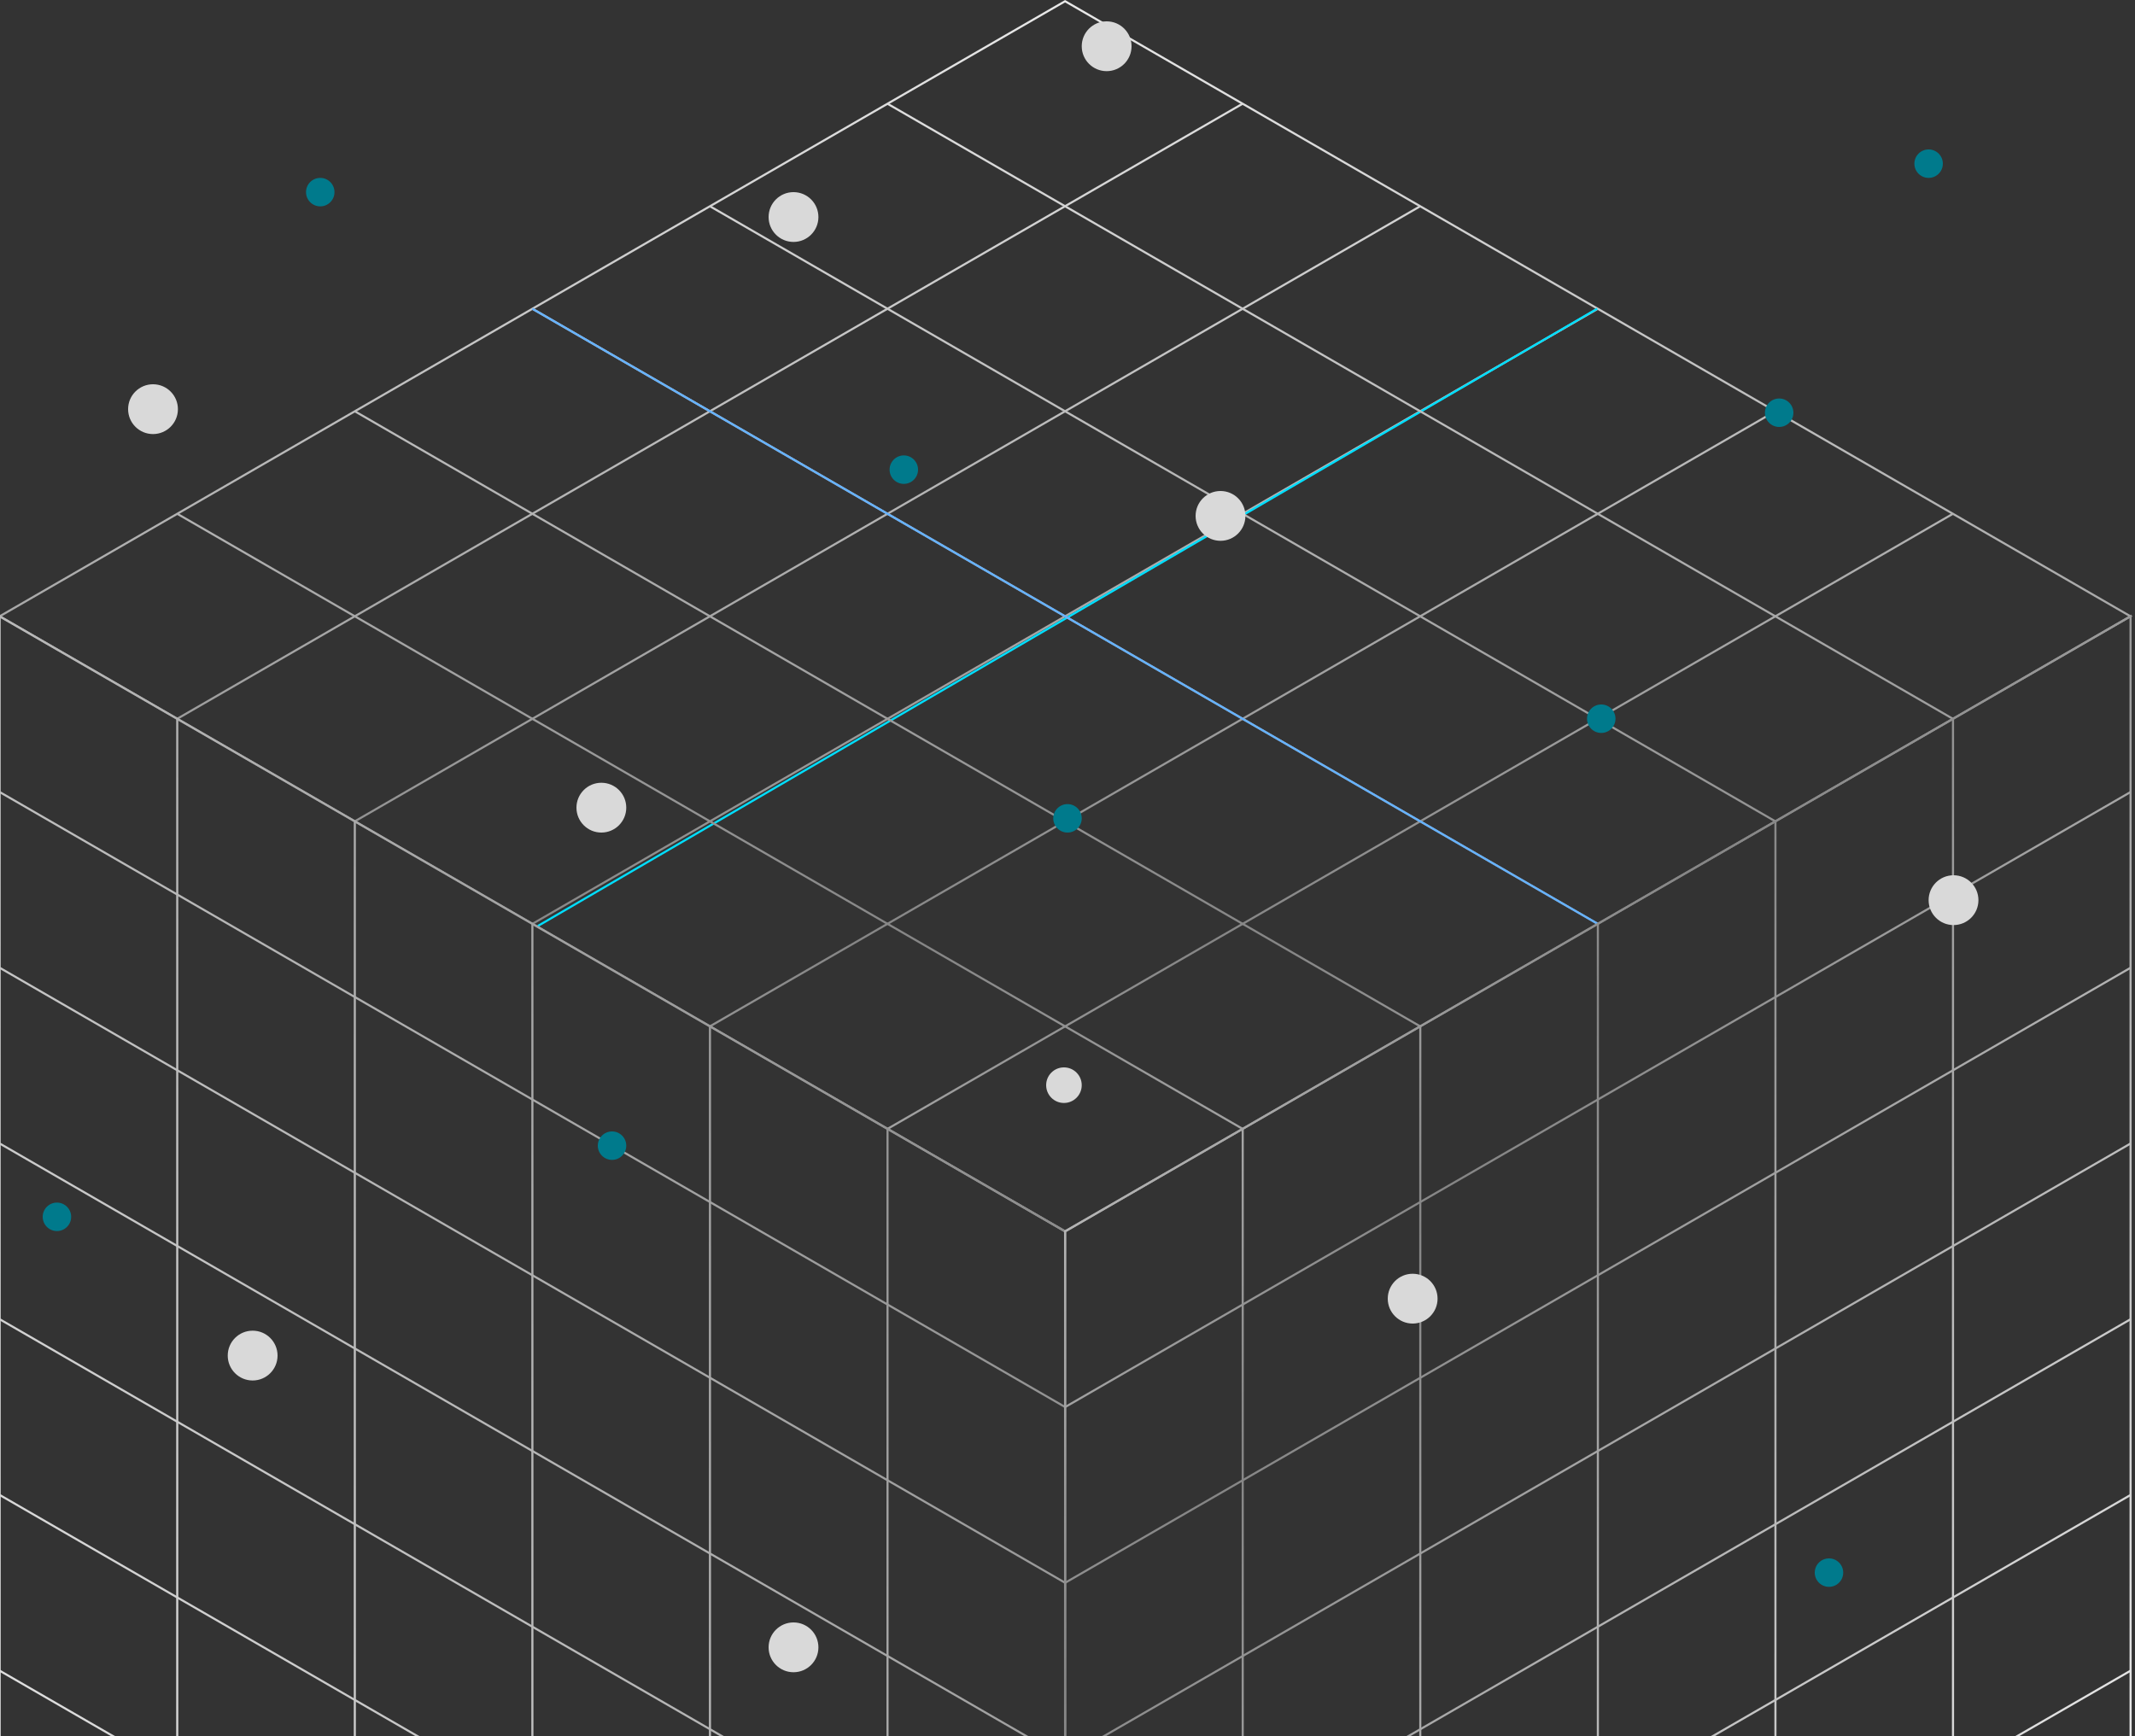 <svg width="300" height="244" viewBox="0 0 300 244" fill="none" xmlns="http://www.w3.org/2000/svg">
<rect x="0" y="0" width="300" height="244" fill="#333333" stroke="none"/>
<path d="M149.659 173.22L149.585 173.177L-0.341 86.61L-0.118 86.481L149.659 0L149.733 0.043L299.659 86.61L299.436 86.739L149.659 173.22ZM0.254 86.61L149.659 172.877L299.064 86.61L149.659 0.343L0.254 86.61Z" fill="url(#paint0_linear_1115_19836)"/>
<path d="M24.982 101.138L24.833 100.88L174.536 14.442L174.684 14.699L24.982 101.138Z" fill="url(#paint1_linear_1115_19836)"/>
<path d="M49.928 115.551L49.779 115.294L199.482 28.856L199.63 29.113L49.928 115.551Z" fill="url(#paint2_linear_1115_19836)"/>
<path d="M74.882 129.958L74.734 129.701L224.436 43.263L224.585 43.52L74.882 129.958Z" fill="url(#paint3_linear_1115_19836)"/>
<path d="M75.648 130.258L75.5 130L224.352 43.258L224.5 43.517L75.648 130.258Z" fill="#00DEFE"/>
<path d="M99.837 144.357L99.689 144.099L249.391 57.661L249.54 57.918L99.837 144.357Z" fill="url(#paint4_linear_1115_19836)"/>
<path d="M124.783 158.771L124.635 158.513L274.338 72.075L274.486 72.332L124.783 158.771Z" fill="url(#paint5_linear_1115_19836)"/>
<path d="M174.536 158.771L24.833 72.332L24.982 72.075L174.684 158.513L174.536 158.771Z" fill="url(#paint6_linear_1115_19836)"/>
<path d="M199.486 144.364L49.783 57.926L49.932 57.669L199.635 144.107L199.486 144.364Z" fill="url(#paint7_linear_1115_19836)"/>
<path d="M224.436 129.958L74.734 43.52L74.882 43.263L224.585 129.701L224.436 129.958Z" fill="url(#paint8_linear_1115_19836)"/>
<path d="M224.436 129.958L74.734 43.52L74.882 43.263L224.585 129.701L224.436 129.958Z" fill="#65B2FF"/>
<path d="M249.387 115.551L99.684 29.113L99.833 28.856L249.536 115.294L249.387 115.551Z" fill="url(#paint9_linear_1115_19836)"/>
<path d="M274.338 101.145L124.635 14.707L124.783 14.45L274.486 100.888L274.338 101.145Z" fill="url(#paint10_linear_1115_19836)"/>
<path d="M149.808 346.16L149.585 346.031L-0.198 259.562L-0.192 86.353L0.031 86.481L149.815 172.951L149.808 346.16ZM0.099 259.39L149.511 345.645L149.517 173.123L0.106 86.868L0.099 259.39Z" fill="url(#paint11_linear_1115_19836)"/>
<path d="M149.591 197.861L-0.118 111.434L0.03 111.176L149.74 197.604L149.591 197.861Z" fill="url(#paint12_linear_1115_19836)"/>
<path d="M149.59 222.556L-0.119 136.129L0.029 135.872L149.739 222.299L149.59 222.556Z" fill="url(#paint13_linear_1115_19836)"/>
<path d="M149.589 247.251L-0.12 160.824L0.029 160.566L149.738 246.994L149.589 247.251Z" fill="url(#paint14_linear_1115_19836)"/>
<path d="M149.588 271.946L-0.121 185.519L0.028 185.261L149.737 271.689L149.588 271.946Z" fill="url(#paint15_linear_1115_19836)"/>
<path d="M149.587 296.641L-0.122 210.214L0.027 209.957L149.736 296.384L149.587 296.641Z" fill="url(#paint16_linear_1115_19836)"/>
<path d="M149.586 321.336L-0.123 234.909L0.026 234.652L149.735 321.079L149.586 321.336Z" fill="url(#paint17_linear_1115_19836)"/>
<path d="M25.054 101.014H24.757V273.88H25.054V101.014Z" fill="url(#paint18_linear_1115_19836)"/>
<path d="M50.006 115.419H49.708V288.284H50.006V115.419Z" fill="url(#paint19_linear_1115_19836)"/>
<path d="M74.957 129.823H74.66V302.689H74.957V129.823Z" fill="url(#paint20_linear_1115_19836)"/>
<path d="M99.909 144.228H99.611V317.094H99.909V144.228Z" fill="url(#paint21_linear_1115_19836)"/>
<path d="M124.86 158.633H124.563V331.498H124.86V158.633Z" fill="url(#paint22_linear_1115_19836)"/>
<path d="M149.524 346.16L149.517 172.951L149.592 172.909L299.524 86.353L299.531 259.562L299.456 259.604L149.524 346.16ZM149.815 173.123L149.821 345.645L299.233 259.39L299.227 86.868L149.815 173.123Z" fill="url(#paint23_linear_1115_19836)"/>
<path d="M149.746 321.336L149.597 321.079L299.307 234.652L299.455 234.909L149.746 321.336Z" fill="url(#paint24_linear_1115_19836)"/>
<path d="M149.745 296.641L149.596 296.384L299.306 209.957L299.454 210.214L149.745 296.641Z" fill="url(#paint25_linear_1115_19836)"/>
<path d="M149.744 271.946L149.596 271.689L299.305 185.261L299.453 185.519L149.744 271.946Z" fill="url(#paint26_linear_1115_19836)"/>
<path d="M149.743 247.251L149.595 246.994L299.304 160.567L299.452 160.824L149.743 247.251Z" fill="url(#paint27_linear_1115_19836)"/>
<path d="M149.742 222.556L149.594 222.299L299.303 135.872L299.451 136.129L149.742 222.556Z" fill="url(#paint28_linear_1115_19836)"/>
<path d="M149.742 197.861L149.593 197.604L299.302 111.176L299.451 111.434L149.742 197.861Z" fill="url(#paint29_linear_1115_19836)"/>
<path d="M274.576 101.015H274.278V273.88H274.576V101.015Z" fill="url(#paint30_linear_1115_19836)"/>
<path d="M249.624 115.419H249.327V288.285H249.624V115.419Z" fill="url(#paint31_linear_1115_19836)"/>
<path d="M224.672 129.824H224.375V302.689H224.672V129.824Z" fill="url(#paint32_linear_1115_19836)"/>
<path d="M199.721 144.228H199.424V317.094H199.721V144.228Z" fill="url(#paint33_linear_1115_19836)"/>
<path d="M174.769 158.633H174.472V331.498H174.769V158.633Z" fill="url(#paint34_linear_1115_19836)"/>
<circle cx="271" cy="23" r="2" fill="#007A8C"/>
<circle cx="45" cy="27" r="2" fill="#007A8C"/>
<circle cx="127" cy="66" r="2" fill="#007A8C"/>
<circle cx="225" cy="101" r="2" fill="#007A8C"/>
<circle cx="86" cy="161" r="2" fill="#007A8C"/>
<circle cx="8" cy="171" r="2" fill="#007A8C"/>
<circle cx="257" cy="221" r="2" fill="#007A8C"/>
<circle cx="150" cy="115" r="2" fill="#007A8C"/>
<circle cx="250" cy="58" r="2" fill="#007A8C"/>
<circle cx="149.5" cy="152.5" r="2.5" fill="#D9D9D9"/>
<circle cx="21.5" cy="57.5" r="3.5" fill="#D9D9D9"/>
<circle cx="155.5" cy="6.5" r="3.5" fill="#D9D9D9"/>
<circle cx="84.5" cy="113.5" r="3.5" fill="#D9D9D9"/>
<circle cx="198.5" cy="182.5" r="3.5" fill="#D9D9D9"/>
<circle cx="111.5" cy="231.5" r="3.5" fill="#D9D9D9"/>
<circle cx="35.5" cy="190.5" r="3.5" fill="#D9D9D9"/>
<circle cx="274.5" cy="126.5" r="3.5" fill="#D9D9D9"/>
<circle cx="171.5" cy="72.5" r="3.5" fill="#D9D9D9"/>
<circle cx="111.5" cy="30.5" r="3.5" fill="#D9D9D9"/>
<defs>
<linearGradient id="paint0_linear_1115_19836" x1="149.659" y1="-93.363" x2="149.659" y2="241.338" gradientUnits="userSpaceOnUse">
<stop offset="0.192" stop-color="white"/>
<stop offset="0.675" stop-color="#858585"/>
<stop offset="1" stop-color="white"/>
</linearGradient>
<linearGradient id="paint1_linear_1115_19836" x1="99.759" y1="-93.362" x2="99.759" y2="241.339" gradientUnits="userSpaceOnUse">
<stop offset="0.192" stop-color="white"/>
<stop offset="0.675" stop-color="#858585"/>
<stop offset="1" stop-color="white"/>
</linearGradient>
<linearGradient id="paint2_linear_1115_19836" x1="124.705" y1="-93.363" x2="124.705" y2="241.338" gradientUnits="userSpaceOnUse">
<stop offset="0.192" stop-color="white"/>
<stop offset="0.675" stop-color="#858585"/>
<stop offset="1" stop-color="white"/>
</linearGradient>
<linearGradient id="paint3_linear_1115_19836" x1="149.659" y1="-93.363" x2="149.659" y2="241.338" gradientUnits="userSpaceOnUse">
<stop offset="0.192" stop-color="white"/>
<stop offset="0.675" stop-color="#858585"/>
<stop offset="1" stop-color="white"/>
</linearGradient>
<linearGradient id="paint4_linear_1115_19836" x1="174.614" y1="-93.363" x2="174.614" y2="241.338" gradientUnits="userSpaceOnUse">
<stop offset="0.192" stop-color="white"/>
<stop offset="0.675" stop-color="#858585"/>
<stop offset="1" stop-color="white"/>
</linearGradient>
<linearGradient id="paint5_linear_1115_19836" x1="199.56" y1="-93.362" x2="199.56" y2="241.339" gradientUnits="userSpaceOnUse">
<stop offset="0.192" stop-color="white"/>
<stop offset="0.675" stop-color="#858585"/>
<stop offset="1" stop-color="white"/>
</linearGradient>
<linearGradient id="paint6_linear_1115_19836" x1="99.759" y1="-93.362" x2="99.759" y2="241.339" gradientUnits="userSpaceOnUse">
<stop offset="0.192" stop-color="white"/>
<stop offset="0.675" stop-color="#858585"/>
<stop offset="1" stop-color="white"/>
</linearGradient>
<linearGradient id="paint7_linear_1115_19836" x1="124.709" y1="-93.362" x2="124.709" y2="241.339" gradientUnits="userSpaceOnUse">
<stop offset="0.192" stop-color="white"/>
<stop offset="0.675" stop-color="#858585"/>
<stop offset="1" stop-color="white"/>
</linearGradient>
<linearGradient id="paint8_linear_1115_19836" x1="149.659" y1="-93.363" x2="149.659" y2="241.338" gradientUnits="userSpaceOnUse">
<stop offset="0.192" stop-color="white"/>
<stop offset="0.675" stop-color="#858585"/>
<stop offset="1" stop-color="white"/>
</linearGradient>
<linearGradient id="paint9_linear_1115_19836" x1="174.61" y1="-93.363" x2="174.61" y2="241.338" gradientUnits="userSpaceOnUse">
<stop offset="0.192" stop-color="white"/>
<stop offset="0.675" stop-color="#858585"/>
<stop offset="1" stop-color="white"/>
</linearGradient>
<linearGradient id="paint10_linear_1115_19836" x1="199.56" y1="-93.362" x2="199.56" y2="241.338" gradientUnits="userSpaceOnUse">
<stop offset="0.192" stop-color="white"/>
<stop offset="0.675" stop-color="#858585"/>
<stop offset="1" stop-color="white"/>
</linearGradient>
<linearGradient id="paint11_linear_1115_19836" x1="-127.089" y1="330.024" x2="300.295" y2="89.197" gradientUnits="userSpaceOnUse">
<stop offset="0.192" stop-color="white"/>
<stop offset="0.675" stop-color="#858585"/>
<stop offset="1" stop-color="white"/>
</linearGradient>
<linearGradient id="paint12_linear_1115_19836" x1="-153.493" y1="283.166" x2="273.89" y2="42.339" gradientUnits="userSpaceOnUse">
<stop offset="0.192" stop-color="white"/>
<stop offset="0.675" stop-color="#858585"/>
<stop offset="1" stop-color="white"/>
</linearGradient>
<linearGradient id="paint13_linear_1115_19836" x1="-142.931" y1="301.909" x2="284.451" y2="61.082" gradientUnits="userSpaceOnUse">
<stop offset="0.192" stop-color="white"/>
<stop offset="0.675" stop-color="#858585"/>
<stop offset="1" stop-color="white"/>
</linearGradient>
<linearGradient id="paint14_linear_1115_19836" x1="-132.37" y1="320.652" x2="295.013" y2="79.826" gradientUnits="userSpaceOnUse">
<stop offset="0.192" stop-color="white"/>
<stop offset="0.675" stop-color="#858585"/>
<stop offset="1" stop-color="white"/>
</linearGradient>
<linearGradient id="paint15_linear_1115_19836" x1="-121.808" y1="339.396" x2="305.574" y2="98.569" gradientUnits="userSpaceOnUse">
<stop offset="0.192" stop-color="white"/>
<stop offset="0.675" stop-color="#858585"/>
<stop offset="1" stop-color="white"/>
</linearGradient>
<linearGradient id="paint16_linear_1115_19836" x1="-111.247" y1="358.139" x2="316.136" y2="117.312" gradientUnits="userSpaceOnUse">
<stop offset="0.192" stop-color="white"/>
<stop offset="0.675" stop-color="#858585"/>
<stop offset="1" stop-color="white"/>
</linearGradient>
<linearGradient id="paint17_linear_1115_19836" x1="-100.685" y1="376.881" x2="326.698" y2="136.055" gradientUnits="userSpaceOnUse">
<stop offset="0.192" stop-color="white"/>
<stop offset="0.675" stop-color="#858585"/>
<stop offset="1" stop-color="white"/>
</linearGradient>
<linearGradient id="paint18_linear_1115_19836" x1="-151.435" y1="286.815" x2="275.945" y2="45.991" gradientUnits="userSpaceOnUse">
<stop offset="0.192" stop-color="white"/>
<stop offset="0.675" stop-color="#858585"/>
<stop offset="1" stop-color="white"/>
</linearGradient>
<linearGradient id="paint19_linear_1115_19836" x1="-139.261" y1="308.419" x2="288.119" y2="67.596" gradientUnits="userSpaceOnUse">
<stop offset="0.192" stop-color="white"/>
<stop offset="0.675" stop-color="#858585"/>
<stop offset="1" stop-color="white"/>
</linearGradient>
<linearGradient id="paint20_linear_1115_19836" x1="-127.087" y1="330.024" x2="300.293" y2="89.201" gradientUnits="userSpaceOnUse">
<stop offset="0.192" stop-color="white"/>
<stop offset="0.675" stop-color="#858585"/>
<stop offset="1" stop-color="white"/>
</linearGradient>
<linearGradient id="paint21_linear_1115_19836" x1="-114.913" y1="351.628" x2="312.467" y2="110.805" gradientUnits="userSpaceOnUse">
<stop offset="0.192" stop-color="white"/>
<stop offset="0.675" stop-color="#858585"/>
<stop offset="1" stop-color="white"/>
</linearGradient>
<linearGradient id="paint22_linear_1115_19836" x1="-102.739" y1="373.233" x2="324.642" y2="132.41" gradientUnits="userSpaceOnUse">
<stop offset="0.192" stop-color="white"/>
<stop offset="0.675" stop-color="#858585"/>
<stop offset="1" stop-color="white"/>
</linearGradient>
<linearGradient id="paint23_linear_1115_19836" x1="354.152" y1="317.342" x2="107.672" y2="125.134" gradientUnits="userSpaceOnUse">
<stop offset="0.192" stop-color="white"/>
<stop offset="0.675" stop-color="#858585"/>
<stop offset="1" stop-color="white"/>
</linearGradient>
<linearGradient id="paint24_linear_1115_19836" x1="324.215" y1="355.733" x2="77.735" y2="163.524" gradientUnits="userSpaceOnUse">
<stop offset="0.192" stop-color="white"/>
<stop offset="0.675" stop-color="#858585"/>
<stop offset="1" stop-color="white"/>
</linearGradient>
<linearGradient id="paint25_linear_1115_19836" x1="336.189" y1="340.376" x2="89.71" y2="148.167" gradientUnits="userSpaceOnUse">
<stop offset="0.192" stop-color="white"/>
<stop offset="0.675" stop-color="#858585"/>
<stop offset="1" stop-color="white"/>
</linearGradient>
<linearGradient id="paint26_linear_1115_19836" x1="348.164" y1="325.02" x2="101.684" y2="132.811" gradientUnits="userSpaceOnUse">
<stop offset="0.192" stop-color="white"/>
<stop offset="0.675" stop-color="#858585"/>
<stop offset="1" stop-color="white"/>
</linearGradient>
<linearGradient id="paint27_linear_1115_19836" x1="360.139" y1="309.664" x2="113.659" y2="117.455" gradientUnits="userSpaceOnUse">
<stop offset="0.192" stop-color="white"/>
<stop offset="0.675" stop-color="#858585"/>
<stop offset="1" stop-color="white"/>
</linearGradient>
<linearGradient id="paint28_linear_1115_19836" x1="372.114" y1="294.308" x2="125.634" y2="102.099" gradientUnits="userSpaceOnUse">
<stop offset="0.192" stop-color="white"/>
<stop offset="0.675" stop-color="#858585"/>
<stop offset="1" stop-color="white"/>
</linearGradient>
<linearGradient id="paint29_linear_1115_19836" x1="384.089" y1="278.952" x2="137.609" y2="86.743" gradientUnits="userSpaceOnUse">
<stop offset="0.192" stop-color="white"/>
<stop offset="0.675" stop-color="#858585"/>
<stop offset="1" stop-color="white"/>
</linearGradient>
<linearGradient id="paint30_linear_1115_19836" x1="386.996" y1="275.228" x2="140.514" y2="83.013" gradientUnits="userSpaceOnUse">
<stop offset="0.192" stop-color="white"/>
<stop offset="0.675" stop-color="#858585"/>
<stop offset="1" stop-color="white"/>
</linearGradient>
<linearGradient id="paint31_linear_1115_19836" x1="370.567" y1="296.285" x2="124.09" y2="104.087" gradientUnits="userSpaceOnUse">
<stop offset="0.192" stop-color="white"/>
<stop offset="0.675" stop-color="#858585"/>
<stop offset="1" stop-color="white"/>
</linearGradient>
<linearGradient id="paint32_linear_1115_19836" x1="354.155" y1="317.342" x2="107.673" y2="125.126" gradientUnits="userSpaceOnUse">
<stop offset="0.192" stop-color="white"/>
<stop offset="0.675" stop-color="#858585"/>
<stop offset="1" stop-color="white"/>
</linearGradient>
<linearGradient id="paint33_linear_1115_19836" x1="337.725" y1="338.399" x2="91.248" y2="146.201" gradientUnits="userSpaceOnUse">
<stop offset="0.192" stop-color="white"/>
<stop offset="0.675" stop-color="#858585"/>
<stop offset="1" stop-color="white"/>
</linearGradient>
<linearGradient id="paint34_linear_1115_19836" x1="321.314" y1="359.456" x2="74.832" y2="167.241" gradientUnits="userSpaceOnUse">
<stop offset="0.192" stop-color="white"/>
<stop offset="0.675" stop-color="#858585"/>
<stop offset="1" stop-color="white"/>
</linearGradient>
</defs>
</svg>
